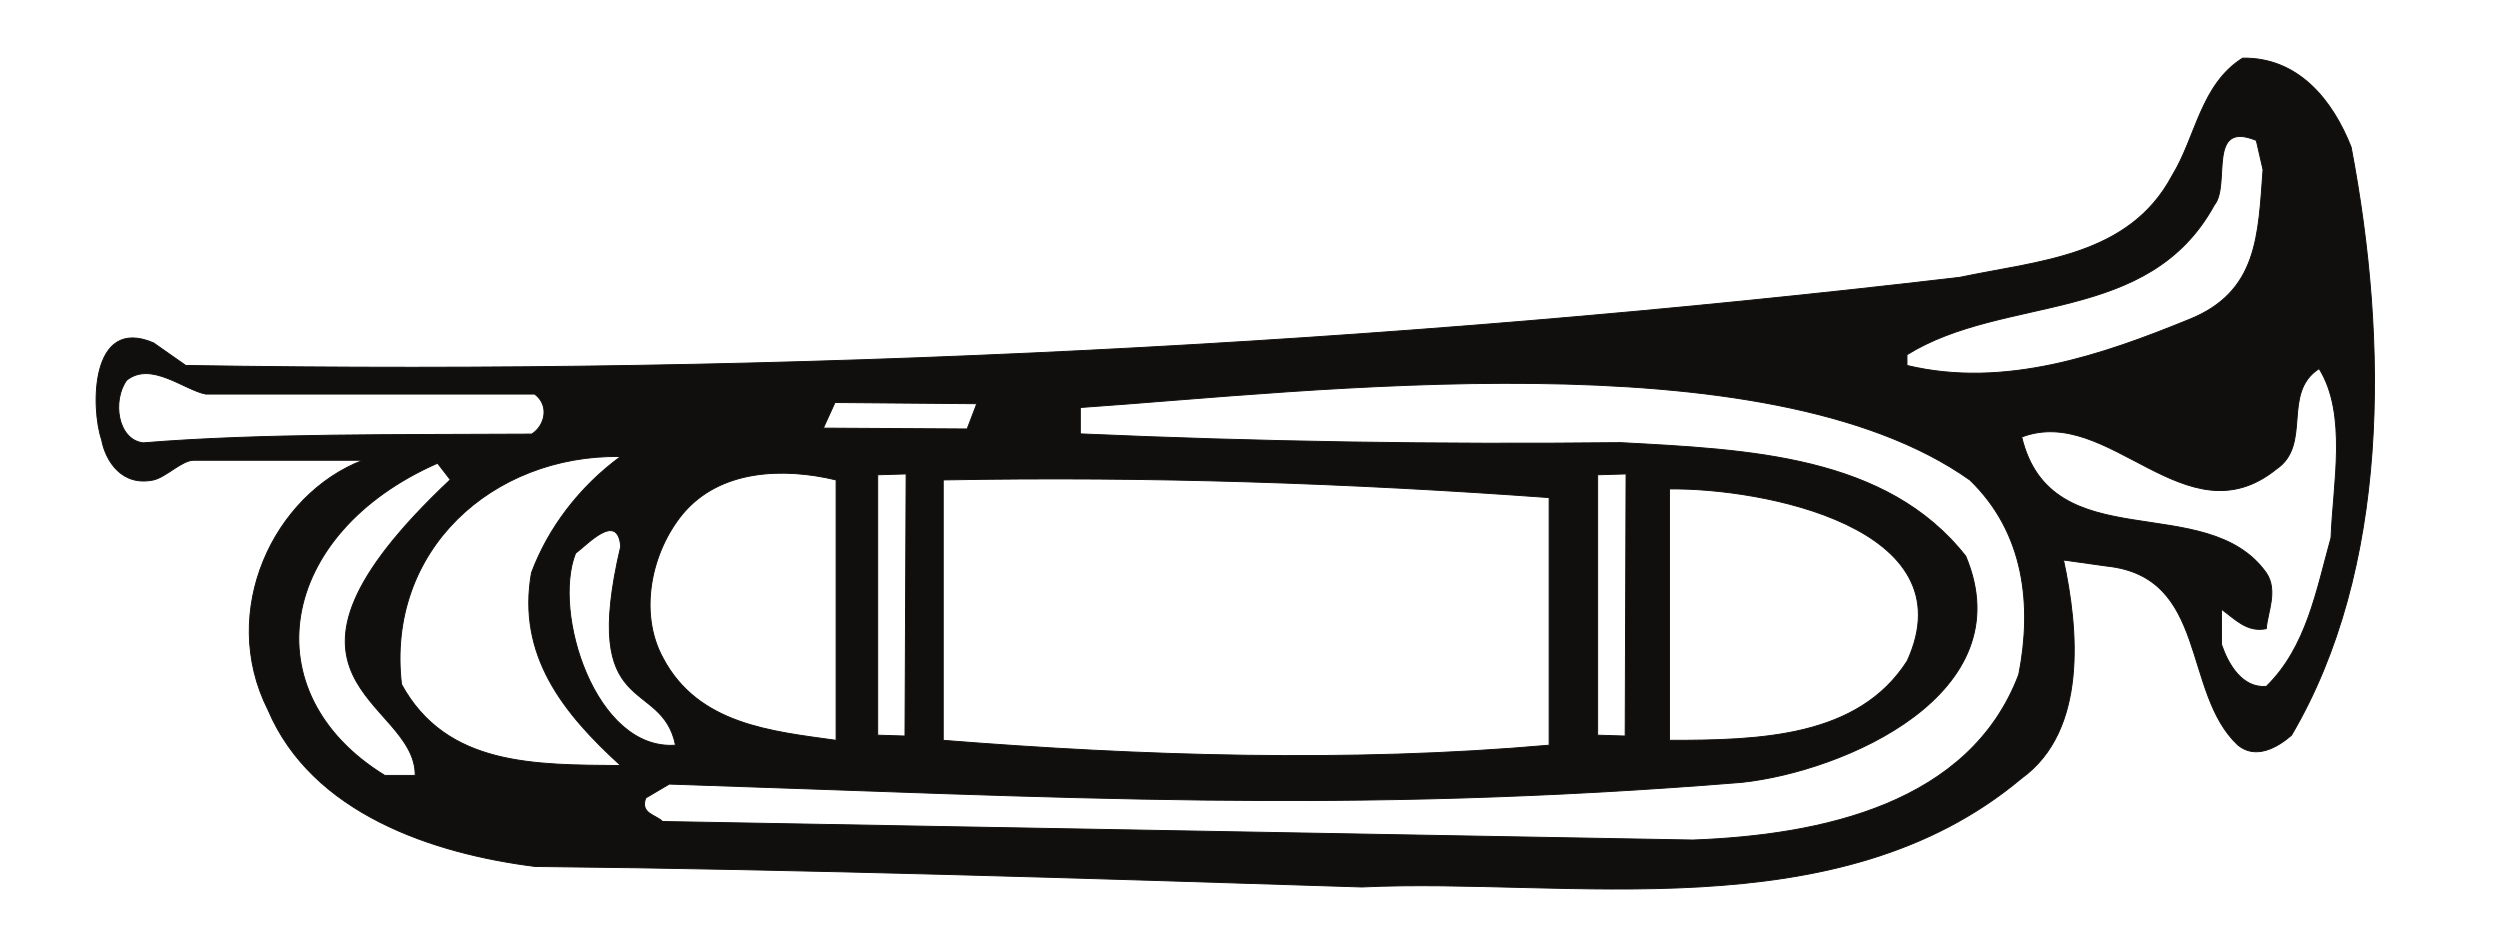 <?xml version="1.0" encoding="UTF-8"?>
<svg xmlns="http://www.w3.org/2000/svg" xmlns:xlink="http://www.w3.org/1999/xlink" width="316.854pt" height="120.225pt" viewBox="0 0 316.854 120.225" version="1.1">
<g id="surface1">
<path style="fill:none;stroke-width:0.12;stroke-linecap:butt;stroke-linejoin:round;stroke:rgb(6.476%,5.928%,5.235%);stroke-opacity:1;stroke-miterlimit:10;" d="M -0.001 -0.002 C 4.729 -24.81 4.851 -53.459 -7.567 -74.548 C -9.407 -76.138 -12.13 -77.638 -14.368 -75.771 C -21.458 -69.08 -18.091 -54.459 -30.978 -53.099 L -36.458 -52.33 C -34.579 -61.029 -33.368 -73.931 -41.782 -80.002 C -65.114 -99.58 -99.325 -92.529 -125.38 -93.771 C -160.728 -92.638 -195.817 -91.529 -230.177 -91.17 C -243.071 -89.548 -258.439 -84.478 -264.021 -71.318 C -270.341 -58.791 -263.282 -44.021 -252.001 -39.689 L -273.458 -39.689 C -274.935 -39.689 -276.919 -41.81 -278.532 -42.181 C -282.505 -43.029 -284.599 -39.83 -285.11 -37.08 C -286.47 -33.111 -286.583 -21.349 -278.532 -24.81 L -274.45 -27.67 C -197.435 -28.92 -122.399 -25.06 -49.606 -16.502 C -39.689 -14.4 -28.149 -13.888 -22.681 -3.599 C -19.7 1.241 -19.079 7.928 -13.751 11.28 C -6.689 11.389 -2.349 5.952 -0.001 -0.002 Z M -219.317 -39.209 C -224.532 -43.029 -228.505 -48.252 -230.63 -53.951 C -232.47 -64.38 -226.661 -71.689 -219.317 -78.38 C -230.118 -78.271 -241.399 -78.521 -247.099 -68.091 C -249.083 -51.111 -235.591 -38.951 -219.317 -39.209 Z M -192.021 -75.181 C -200.185 -74.041 -209.513 -73.189 -213.962 -64.752 C -217.079 -59.048 -215.462 -51.369 -211.493 -46.521 C -206.763 -40.822 -198.712 -40.572 -192.021 -42.181 Z M -101.649 -44.42 L -101.649 -75.798 C -126.853 -78.041 -153.642 -77.158 -178.442 -75.181 L -178.442 -42.181 C -152.251 -41.701 -126.853 -42.58 -101.649 -44.42 Z M -56.271 -65.138 C -62.478 -74.81 -74.892 -75.181 -86.399 -75.181 L -86.399 -43.322 C -74.751 -43.17 -48.474 -48.138 -56.271 -65.138 Z M -11.169 -2.869 C -11.79 -11.17 -11.79 -18.369 -20.579 -21.861 C -31.489 -26.31 -43.911 -30.65 -56.298 -27.67 L -56.298 -26.31 C -43.911 -18.63 -25.681 -22.591 -17.349 -7.341 C -15.251 -4.849 -18.341 3.459 -12.021 0.85 Z M -2.552 -49.502 C -4.419 -56.209 -5.669 -63.388 -10.751 -68.349 C -13.829 -68.599 -15.591 -65.509 -16.439 -63.021 L -16.439 -58.568 C -14.708 -59.81 -13.208 -61.541 -10.751 -61.029 C -10.63 -59.048 -9.239 -56.209 -10.751 -53.97 C -18.31 -43.322 -38.009 -52.361 -41.755 -36.74 C -30.7 -32.521 -20.919 -50.009 -9.501 -40.822 C -4.907 -37.728 -8.868 -31.162 -4.06 -28.072 C -0.458 -33.88 -2.302 -42.689 -2.552 -49.502 Z M -271.899 -31.298 L -230.231 -31.298 C -228.247 -32.771 -228.985 -35.38 -230.599 -36.369 C -247.466 -36.478 -264.845 -36.259 -279.837 -37.478 C -283.071 -37.111 -283.806 -32.15 -281.935 -29.541 C -278.845 -27.072 -274.622 -30.791 -271.899 -31.298 Z M -48.333 -42.181 C -41.392 -48.869 -40.399 -58.06 -42.126 -66.841 C -48.333 -83.228 -67.067 -87.201 -83.427 -87.818 L -214.017 -85.47 C -214.896 -84.591 -216.88 -84.478 -216.146 -82.49 L -213.165 -80.728 C -163.673 -82.349 -127.333 -84.591 -77.22 -80.509 C -64.317 -79.119 -41.501 -69.341 -48.845 -51.849 C -58.876 -39.06 -76.364 -38.33 -92.61 -37.451 C -115.685 -37.701 -138.614 -37.341 -161.067 -36.341 L -161.067 -33.002 C -131.927 -31.009 -74.239 -23.81 -48.333 -42.181 Z M -174.192 -32.521 L -175.411 -35.72 L -193.638 -35.611 L -192.161 -32.369 Z M -240.919 -42.15 C -268.075 -67.72 -245.255 -69.931 -245.368 -79.63 L -249.224 -79.63 C -266.204 -69.201 -262.86 -48.99 -242.532 -40.06 Z M -183.146 -41.42 L -183.29 -74.638 L -186.747 -74.529 L -186.747 -41.529 Z M -91.899 -41.42 L -92.013 -74.638 L -95.501 -74.529 L -95.501 -41.529 Z M -219.317 -50.599 C -224.532 -72.681 -214.13 -67.099 -212.372 -75.798 C -222.552 -76.541 -228.021 -58.939 -225.044 -51.478 C -223.54 -50.369 -219.716 -46.15 -219.317 -50.599 Z M -219.317 -50.599 " transform="matrix(1,0,0,-1,297.989,18.647)"/>
<path style=" stroke:none;fill-rule:evenodd;fill:rgb(6.476%,5.928%,5.235%);fill-opacity:1;" d="M 297.988 18.648 C 302.719 43.457 302.84 72.105 290.422 93.195 C 288.582 94.785 285.859 96.285 283.621 94.418 C 276.531 87.727 279.898 73.105 267.012 71.746 L 261.531 70.977 C 263.41 79.676 264.621 92.578 256.207 98.648 C 232.875 118.227 198.664 111.176 172.609 112.418 C 137.262 111.285 102.172 110.176 67.812 109.816 C 54.918 108.195 39.551 103.125 33.969 89.965 C 27.648 77.438 34.707 62.668 45.988 58.336 L 24.531 58.336 C 23.055 58.336 21.07 60.457 19.457 60.828 C 15.484 61.676 13.391 58.477 12.879 55.727 C 11.52 51.758 11.406 39.996 19.457 43.457 L 23.539 46.316 C 100.555 47.566 175.59 43.707 248.383 35.148 C 258.301 33.047 269.84 32.535 275.309 22.246 C 278.289 17.406 278.91 10.719 284.238 7.367 C 291.301 7.258 295.641 12.695 297.988 18.648 M 78.672 57.855 C 73.457 61.676 69.484 66.898 67.359 72.598 C 65.52 83.027 71.328 90.336 78.672 97.027 C 67.871 96.918 56.59 97.168 50.891 86.738 C 48.906 69.758 62.398 57.598 78.672 57.855 M 105.969 93.828 C 97.805 92.688 88.477 91.836 84.027 83.398 C 80.91 77.695 82.527 70.016 86.496 65.168 C 91.227 59.469 99.277 59.219 105.969 60.828 Z M 196.34 63.066 L 196.34 94.445 C 171.137 96.688 144.348 95.805 119.547 93.828 L 119.547 60.828 C 145.738 60.348 171.137 61.227 196.34 63.066 M 241.719 83.785 C 235.512 93.457 223.098 93.828 211.59 93.828 L 211.59 61.969 C 223.238 61.816 249.516 66.785 241.719 83.785 M 286.82 21.516 C 286.199 29.816 286.199 37.016 277.41 40.508 C 266.5 44.957 254.078 49.297 241.691 46.316 L 241.691 44.957 C 254.078 37.277 272.309 41.238 280.641 25.988 C 282.738 23.496 279.648 15.188 285.969 17.797 Z M 295.438 68.148 C 293.57 74.855 292.32 82.035 287.238 86.996 C 284.16 87.246 282.398 84.156 281.551 81.668 L 281.551 77.215 C 283.281 78.457 284.781 80.188 287.238 79.676 C 287.359 77.695 288.75 74.855 287.238 72.617 C 279.68 61.969 259.98 71.008 256.234 55.387 C 267.289 51.168 277.07 68.656 288.488 59.469 C 293.082 56.375 289.121 49.809 293.93 46.719 C 297.531 52.527 295.688 61.336 295.438 68.148 M 26.09 49.945 L 67.758 49.945 C 69.742 51.418 69.004 54.027 67.391 55.016 C 50.523 55.125 33.145 54.906 18.152 56.125 C 14.918 55.758 14.184 50.797 16.055 48.188 C 19.145 45.719 23.367 49.438 26.09 49.945 M 249.656 60.828 C 256.598 67.516 257.59 76.707 255.863 85.488 C 249.656 101.875 230.922 105.848 214.562 106.465 L 83.973 104.117 C 83.094 103.238 81.109 103.125 81.844 101.137 L 84.824 99.375 C 134.316 100.996 170.656 103.238 220.77 99.156 C 233.672 97.766 256.488 87.988 249.145 70.496 C 239.113 57.707 221.625 56.977 205.379 56.098 C 182.305 56.348 159.375 55.988 136.922 54.988 L 136.922 51.648 C 166.062 49.656 223.75 42.457 249.656 60.828 M 123.797 51.168 L 122.578 54.367 L 104.352 54.258 L 105.828 51.016 Z M 57.07 60.797 C 29.914 86.367 52.734 88.578 52.621 98.277 L 48.766 98.277 C 31.785 87.848 35.129 67.637 55.457 58.707 Z M 114.844 60.066 L 114.699 93.285 L 111.242 93.176 L 111.242 60.176 Z M 206.09 60.066 L 205.977 93.285 L 202.488 93.176 L 202.488 60.176 Z M 78.672 69.246 C 73.457 91.328 83.859 85.746 85.617 94.445 C 75.438 95.188 69.969 77.586 72.945 70.125 C 74.449 69.016 78.273 64.797 78.672 69.246 "/>
</g>
</svg>
